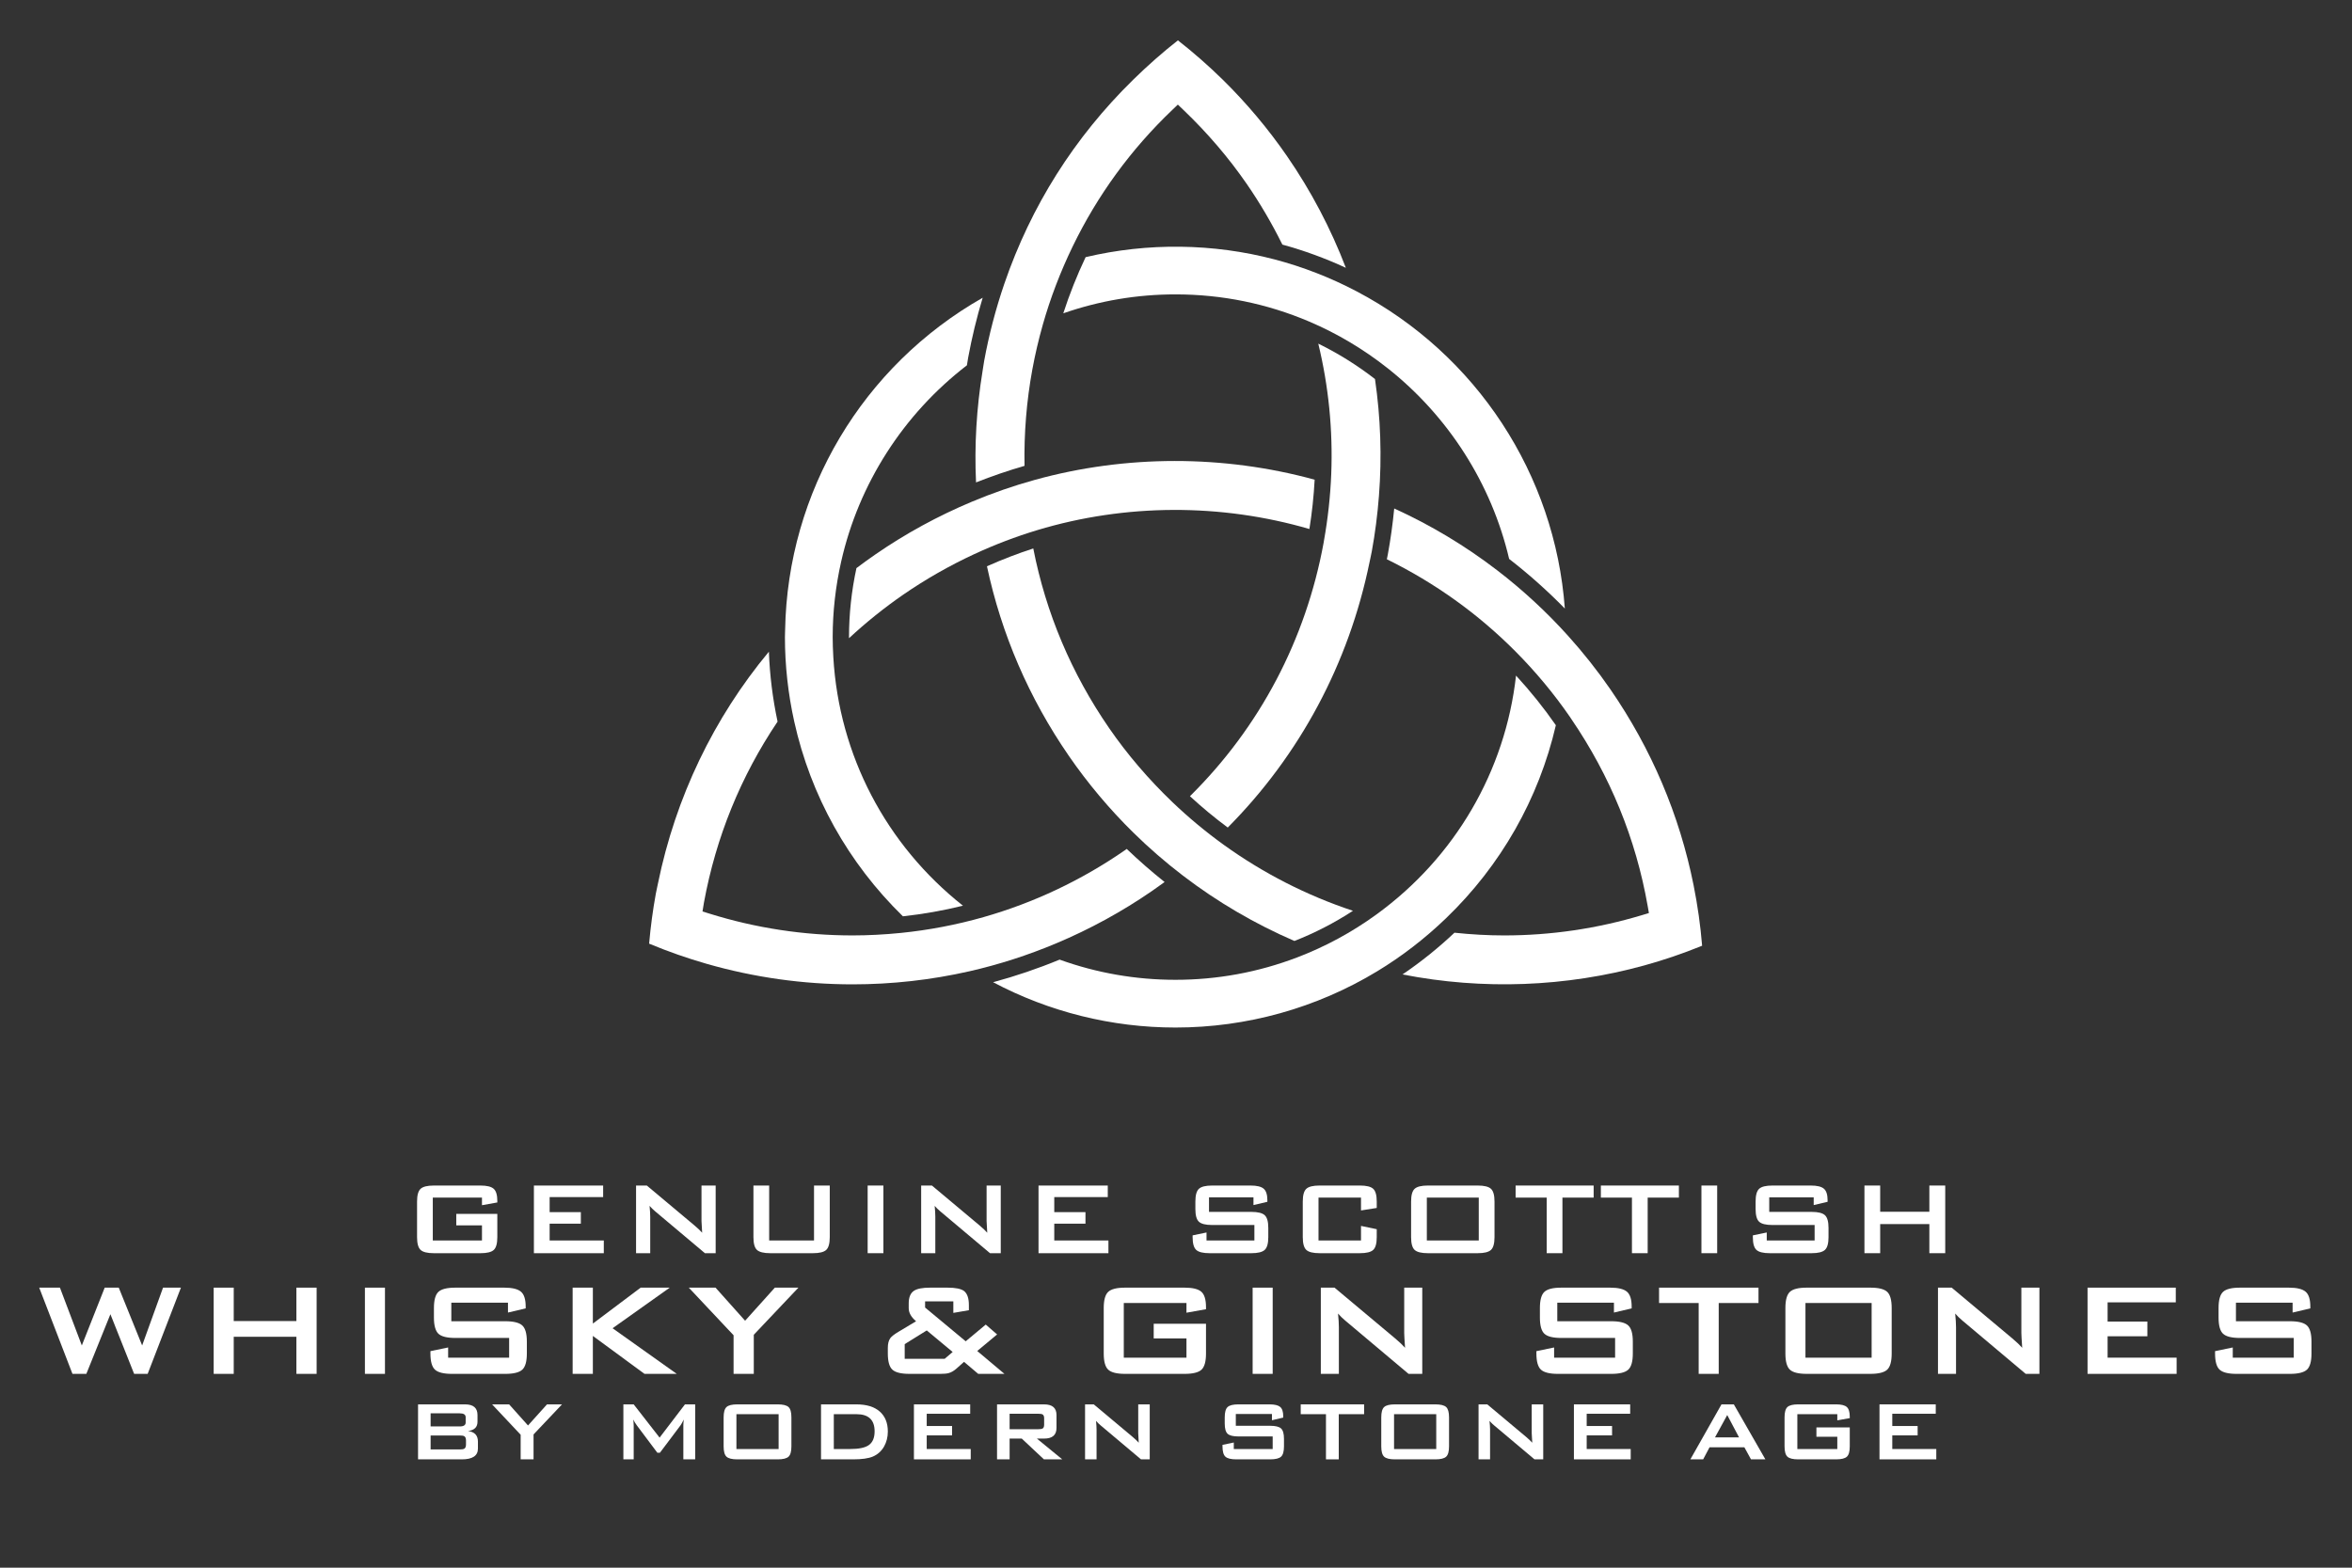 <?xml version="1.0" encoding="UTF-8"?> <!-- Generator: Adobe Illustrator 16.0.4, SVG Export Plug-In . SVG Version: 6.00 Build 0) --> <svg xmlns="http://www.w3.org/2000/svg" xmlns:xlink="http://www.w3.org/1999/xlink" id="Layer_1" x="0px" y="0px" width="595.28px" height="396.851px" viewBox="0 0 595.28 396.851" xml:space="preserve"><rect x="0" y="0" width="595.28" height="396.851" fill="#333333" stroke="none"/> <g> <g> <path fill="#FFFFFF" d="M164.291,238.882c4.771,1.986,9.67,3.705,14.586,5.112c12.015,3.443,24.434,5.19,36.911,5.19 c9.943,0,19.891-1.111,29.564-3.308c7.439-1.69,14.833-4.072,21.978-7.076c8.537-3.588,16.697-8.051,24.256-13.265 c1.054-0.726,2.115-1.479,3.17-2.256c-3.328-2.647-6.54-5.456-9.587-8.376c-0.202,0.146-0.406,0.294-0.612,0.434 c-10.937,7.543-22.924,13.204-35.633,16.828c-6.819,1.943-13.863,3.29-20.933,4.003c-4.149,0.416-8.256,0.63-12.204,0.63 c-12.321,0-24.526-1.859-36.274-5.532l-1.711-0.535l0.31-1.896c0.018-0.127,0.036-0.25,0.06-0.375 c3.037-16.529,9.306-31.935,18.629-45.785c-1.244-5.849-1.981-11.785-2.198-17.704c-13.963,16.783-23.625,36.923-28.054,58.582 c-0.075,0.358-0.153,0.724-0.232,1.087c-0.115,0.532-0.233,1.067-0.331,1.607C165.239,230.326,164.668,234.568,164.291,238.882z"></path> </g> <g> <path fill="#FFFFFF" d="M251.346,248.643c14.183,7.518,30.034,11.473,46.161,11.473c18.028,0,35.683-4.924,51.056-14.241 c6.199-3.751,12.051-8.262,17.396-13.403c13.896-13.364,23.505-30.25,27.82-48.885c-3.047-4.387-6.424-8.598-10.079-12.564 c-2.713,24.188-15.438,46.048-35.394,60.515c-6.181,4.483-12.91,8.124-19.997,10.826c-9.87,3.763-20.231,5.669-30.802,5.669 c-10.058,0-19.919-1.718-29.327-5.108C262.68,245.194,257.039,247.109,251.346,248.643z"></path> </g> <g> <path fill="#FFFFFF" d="M249.795,143.351c3.67,17.231,10.643,33.378,20.74,48.018c4.769,6.918,10.245,13.434,16.271,19.368 c3.936,3.873,8.176,7.553,12.605,10.938c8.684,6.637,18.167,12.193,28.201,16.527c5.172-2.03,10.137-4.59,14.813-7.635 c-11.688-3.878-22.666-9.483-32.688-16.695c-4.563-3.288-8.934-6.92-12.987-10.799c-6.057-5.799-11.447-12.102-16.021-18.736 c-9.555-13.856-16.012-29.152-19.21-45.494C257.557,140.126,253.627,141.636,249.795,143.351z"></path> </g> <g> <path fill="#FFFFFF" d="M216.762,143.815c-1.249,5.777-1.882,11.647-1.882,17.46c0,0.094,0,0.188,0,0.282 c4.336-4.025,8.944-7.725,13.739-11.032c5.623-3.877,11.662-7.326,17.952-10.244c5.179-2.404,10.549-4.45,15.958-6.08 c22.342-6.734,46.494-6.806,68.872-0.283c0.665-4.14,1.109-8.325,1.331-12.488c-23.108-6.323-47.793-6.303-70.777,0.034 c-5.361,1.478-10.751,3.349-16.018,5.559c-8.57,3.594-16.761,8.069-24.346,13.303C219.983,141.436,218.36,142.607,216.762,143.815 z"></path> </g> <g> <path fill="#FFFFFF" d="M248.714,75.369c-30.354,17.27-49.382,49.062-50.004,84.138c-0.004,0.264-0.013,0.532-0.023,0.799 c-0.01,0.323-0.023,0.646-0.023,0.971c0,7.131,0.792,14.324,2.355,21.38c4.157,18.766,13.661,35.795,27.507,49.305 c5.113-0.559,10.204-1.458,15.196-2.686c-19.472-15.401-31.363-38.089-32.809-62.893c-0.11-1.879-0.163-3.549-0.163-5.106 c0-6.364,0.721-12.79,2.145-19.101c4.447-19.71,15.739-37.328,31.831-49.702l0.026-0.174c0.089-0.58,0.176-1.162,0.282-1.74 C245.975,85.449,247.208,80.359,248.714,75.369z"></path> </g> <g> <path fill="#FFFFFF" d="M354.965,246.676c20.336,3.99,41.39,3.181,61.188-2.278c4.902-1.351,9.823-3.029,14.646-4.99 c-0.412-5.059-1.135-10.195-2.155-15.292c-3.569-17.831-10.661-34.525-21.069-49.621c-3.24-4.698-6.855-9.269-10.743-13.582 c-5.451-6.053-11.499-11.637-17.979-16.602c-8.032-6.158-16.763-11.394-25.981-15.59c-0.387,3.969-0.929,7.874-1.623,11.645 c-0.075,0.405-0.158,0.808-0.243,1.209c12.124,5.955,23.046,13.778,32.489,23.267c5.134,5.156,9.804,10.772,13.881,16.687 c0.068,0.095,0.138,0.203,0.206,0.314l0.109,0.165c9.835,14.408,16.338,30.327,19.325,47.321l0.315,1.803l-1.752,0.53 c-11.311,3.407-23.039,5.136-34.861,5.136c-4.048,0-8.283-0.23-12.601-0.686C363.995,240.01,359.587,243.546,354.965,246.676z"></path> </g> <g> <path fill="#FFFFFF" d="M301.169,201.558c3.039,2.803,6.247,5.46,9.57,7.931c18.251-18.375,30.646-41.564,35.885-67.175 c0.074-0.356,0.148-0.709,0.227-1.061c0.119-0.543,0.236-1.085,0.337-1.635c0.836-4.542,1.449-9.292,1.819-14.113 c0.762-9.872,0.423-19.812-1.005-29.555c-4.496-3.488-9.309-6.49-14.351-8.96c2.613,10.787,3.715,21.859,3.281,32.977 c-0.224,5.655-0.85,11.366-1.857,16.97l-0.068,0.438C330.488,161.984,318.803,184.128,301.169,201.558z"></path> </g> <g> <path fill="#FFFFFF" d="M381.956,141.489c4.973,3.854,9.697,8.064,14.096,12.563c-2.479-33.888-22.299-64.309-52.703-80.302 c-6.631-3.485-13.61-6.203-20.753-8.079c-15.531-4.078-32.079-4.299-47.831-0.574c-2.202,4.644-4.095,9.408-5.652,14.219 c9.138-3.184,18.67-4.794,28.394-4.794c11.731,0,23.124,2.316,33.855,6.883c7.055,3.004,13.729,6.976,19.839,11.806 C366.606,105.39,377.508,122.511,381.956,141.489z"></path> </g> <g> <path fill="#FFFFFF" d="M298.127,10.215c-3.84,3.008-7.648,6.362-11.341,9.983c-14.882,14.593-25.845,31.954-32.585,51.605 c-2.174,6.344-3.891,12.904-5.103,19.5c-0.098,0.534-0.177,1.073-0.259,1.61c-0.052,0.343-0.104,0.686-0.159,1.026 c-1.538,9.405-2.091,18.87-1.65,28.181c4.055-1.603,8.167-3.008,12.273-4.195c-0.153-8.214,0.511-16.409,1.976-24.388 c0.695-3.776,1.589-7.606,2.661-11.384c1.898-6.69,4.432-13.33,7.531-19.734c6.284-12.981,14.766-24.614,25.209-34.577 l1.427-1.362l1.427,1.363c6.053,5.791,11.444,12.095,16.023,18.736c3.336,4.835,6.361,9.994,9.005,15.341 c5.479,1.494,10.86,3.464,16.065,5.876c-3.82-9.975-8.811-19.459-14.874-28.249c-4.771-6.921-10.247-13.437-16.271-19.366 C305.912,16.673,302.097,13.323,298.127,10.215z"></path> </g> </g> <g> <path fill="#FFFFFF" d="M105.806,369.429v-13.916h11.919c2.086,0,3.129,0.9,3.129,2.697v1.698c0,1.367-0.801,2.149-2.4,2.347 c1.672,0.216,2.508,1.106,2.508,2.67v1.779c0,1.817-1.367,2.725-4.099,2.725H105.806z M116.377,357.778h-7.389v3.317h7.389 c0.988,0,1.483-0.333,1.483-0.999v-1.32C117.86,358.11,117.365,357.778,116.377,357.778z M116.377,363.387h-7.389v3.533h7.389 c0.54,0,0.917-0.062,1.133-0.188c0.287-0.18,0.431-0.53,0.431-1.052v-1.052c0-0.521-0.144-0.871-0.431-1.053 C117.294,363.45,116.917,363.387,116.377,363.387z"></path> <path fill="#FFFFFF" d="M131.776,369.429v-6.23l-7.228-7.686h4.315l4.773,5.34l4.801-5.34h3.802l-7.2,7.605v6.311H131.776z"></path> <path fill="#FFFFFF" d="M157.772,369.429v-13.916h2.615l6.553,8.414l6.418-8.414h2.589v13.916h-2.994v-8.604 c0-0.341,0.036-0.836,0.108-1.483c-0.342,0.702-0.611,1.187-0.809,1.457l-5.231,6.957h-0.647l-5.232-6.984 c-0.378-0.503-0.656-0.979-0.836-1.43c0.054,0.558,0.081,1.052,0.081,1.483v8.604H157.772z"></path> <path fill="#FFFFFF" d="M183.148,358.804c0-1.295,0.243-2.168,0.728-2.617c0.485-0.448,1.393-0.674,2.724-0.674h10.248 c1.331,0,2.238,0.226,2.724,0.674c0.486,0.449,0.728,1.322,0.728,2.617v7.334c0,1.295-0.242,2.168-0.728,2.616 c-0.485,0.449-1.393,0.675-2.724,0.675h-10.248c-1.331,0-2.239-0.226-2.724-0.675c-0.485-0.448-0.728-1.321-0.728-2.616V358.804z M186.385,366.812h10.679v-8.818h-10.679V366.812z"></path> <path fill="#FFFFFF" d="M207.797,369.429v-13.916h8.954c2.571,0,4.54,0.603,5.906,1.807c1.366,1.205,2.049,2.896,2.049,5.07 c0,1.385-0.314,2.643-0.944,3.775c-0.684,1.187-1.636,2.041-2.858,2.562c-1.115,0.468-2.778,0.702-4.99,0.702H207.797z M211.033,366.812h4.18c2.139,0,3.676-0.315,4.611-0.944c1.025-0.683,1.537-1.861,1.537-3.532c0-2.895-1.528-4.342-4.584-4.342 h-5.744V366.812z"></path> <path fill="#FFFFFF" d="M231.312,369.429v-13.916h14.24v2.373h-11.003v3.102h6.418v2.374h-6.418v3.451h11.137v2.616H231.312z"></path> <path fill="#FFFFFF" d="M252.347,369.429v-13.916h11.92c2.086,0,3.129,0.9,3.129,2.697v3.263c0,1.798-1.043,2.697-3.129,2.697 h-1.833l6.418,5.259h-4.639l-5.609-5.259h-3.074v5.259H252.347z M262.811,357.886h-7.281v3.91h7.281 c0.503,0,0.854-0.054,1.052-0.162c0.27-0.163,0.404-0.479,0.404-0.95V359c0-0.471-0.134-0.787-0.404-0.951 C263.665,357.94,263.313,357.886,262.811,357.886z"></path> <path fill="#FFFFFF" d="M274.622,369.429v-13.916h2.211l9.789,8.198c0.701,0.594,1.231,1.098,1.591,1.51 c-0.09-1.294-0.134-2.094-0.134-2.399v-7.309h2.912v13.916h-2.211l-10.221-8.604c-0.432-0.358-0.818-0.736-1.159-1.133 c0.089,0.899,0.134,1.638,0.134,2.212v7.524H274.622z"></path> <path fill="#FFFFFF" d="M321.923,357.94h-9.143v2.992h8.703c1.334,0,2.248,0.226,2.743,0.675c0.495,0.45,0.743,1.322,0.743,2.615 v1.915c0,1.295-0.247,2.168-0.741,2.616c-0.495,0.449-1.406,0.675-2.737,0.675h-8.603c-1.331,0-2.243-0.226-2.737-0.675 c-0.495-0.448-0.741-1.321-0.741-2.616v-0.377l2.858-0.593v1.645h9.843v-3.183h-8.684c-1.33,0-2.238-0.225-2.723-0.673 c-0.486-0.45-0.729-1.322-0.729-2.617v-1.536c0-1.295,0.243-2.168,0.729-2.617c0.484-0.448,1.393-0.674,2.723-0.674h7.902 c1.276,0,2.171,0.217,2.683,0.648c0.513,0.43,0.769,1.231,0.769,2.399v0.296l-2.858,0.675V357.94z"></path> <path fill="#FFFFFF" d="M338.832,357.994v11.435h-3.236v-11.435h-6.391v-2.481h16.046v2.481H338.832z"></path> <path fill="#FFFFFF" d="M349.591,358.804c0-1.295,0.243-2.168,0.729-2.617c0.484-0.448,1.393-0.674,2.723-0.674h10.247 c1.331,0,2.24,0.226,2.725,0.674c0.485,0.449,0.729,1.322,0.729,2.617v7.334c0,1.295-0.243,2.168-0.729,2.616 c-0.484,0.449-1.394,0.675-2.725,0.675h-10.247c-1.33,0-2.238-0.226-2.723-0.675c-0.486-0.448-0.729-1.321-0.729-2.616V358.804z M352.827,366.812h10.679v-8.818h-10.679V366.812z"></path> <path fill="#FFFFFF" d="M374.214,369.429v-13.916h2.211l9.789,8.198c0.702,0.594,1.231,1.098,1.592,1.51 c-0.09-1.294-0.136-2.094-0.136-2.399v-7.309h2.913v13.916h-2.211l-10.221-8.604c-0.432-0.358-0.819-0.736-1.16-1.133 c0.09,0.899,0.136,1.638,0.136,2.212v7.524H374.214z"></path> <path fill="#FFFFFF" d="M398.35,369.429v-13.916h14.238v2.373h-11.003v3.102h6.419v2.374h-6.419v3.451h11.139v2.616H398.35z"></path> <path fill="#FFFFFF" d="M427.824,369.429l7.874-13.916h3.129l7.981,13.916h-3.64l-1.672-3.048h-8.819l-1.617,3.048H427.824z M434.053,363.873h6.096l-2.994-5.663L434.053,363.873z"></path> <path fill="#FFFFFF" d="M465.013,357.994H454.9v8.818h10.112v-3.102h-5.285v-2.374h8.441v4.801c0,1.295-0.243,2.168-0.729,2.616 c-0.485,0.449-1.394,0.675-2.724,0.675h-9.602c-1.329,0-2.237-0.226-2.723-0.675c-0.485-0.448-0.729-1.321-0.729-2.616v-7.334 c0-1.295,0.243-2.168,0.729-2.617c0.485-0.448,1.394-0.674,2.723-0.674h9.602c1.294,0,2.193,0.221,2.696,0.661 c0.504,0.44,0.756,1.271,0.756,2.494v0.324l-3.156,0.565V357.994z"></path> <path fill="#FFFFFF" d="M475.692,369.429v-13.916h14.238v2.373h-11.003v3.102h6.419v2.374h-6.419v3.451h11.139v2.616H475.692z"></path> </g> <g> <path fill="#FFFFFF" d="M121.985,303.168h-12.446v10.854h12.446v-3.817h-6.505v-2.921h10.389v5.907 c0,1.594-0.299,2.667-0.896,3.221c-0.598,0.553-1.716,0.829-3.353,0.829h-11.815c-1.638,0-2.755-0.276-3.353-0.829 c-0.598-0.554-0.896-1.627-0.896-3.221v-9.027c0-1.594,0.298-2.666,0.896-3.22c0.597-0.553,1.714-0.829,3.353-0.829h11.815 c1.593,0,2.7,0.271,3.319,0.812c0.62,0.543,0.93,1.566,0.93,3.07v0.398l-3.884,0.696V303.168z"></path> <path fill="#FFFFFF" d="M135.129,317.24v-17.126h17.525v2.92h-13.542v3.817h7.899v2.921h-7.899v4.249h13.708v3.219H135.129z"></path> <path fill="#FFFFFF" d="M160.984,317.24v-17.126h2.722l12.048,10.09c0.862,0.73,1.515,1.351,1.958,1.858 c-0.11-1.594-0.165-2.577-0.165-2.954v-8.994h3.584v17.126h-2.722l-12.58-10.587c-0.531-0.443-1.006-0.907-1.427-1.395 c0.111,1.105,0.166,2.013,0.166,2.722v9.26H160.984z"></path> <path fill="#FFFFFF" d="M194.673,300.114v13.907h11.351v-13.907h3.983v13.076c0,1.594-0.299,2.667-0.896,3.221 c-0.598,0.553-1.715,0.829-3.353,0.829h-10.82c-1.638,0-2.755-0.276-3.352-0.829c-0.598-0.554-0.896-1.627-0.896-3.221v-13.076 H194.673z"></path> <path fill="#FFFFFF" d="M219.6,317.24v-17.126h3.983v17.126H219.6z"></path> <path fill="#FFFFFF" d="M233.141,317.24v-17.126h2.722l12.048,10.09c0.863,0.73,1.515,1.351,1.958,1.858 c-0.11-1.594-0.166-2.577-0.166-2.954v-8.994h3.584v17.126h-2.721l-12.58-10.587c-0.531-0.443-1.007-0.907-1.427-1.395 c0.11,1.105,0.166,2.013,0.166,2.722v9.26H233.141z"></path> <path fill="#FFFFFF" d="M262.847,317.24v-17.126h17.525v2.92H266.83v3.817h7.899v2.921h-7.899v4.249h13.708v3.219H262.847z"></path> <path fill="#FFFFFF" d="M317.246,303.101h-11.252v3.685h10.712c1.641,0,2.767,0.277,3.377,0.829 c0.609,0.555,0.914,1.627,0.914,3.221v2.355c0,1.594-0.305,2.667-0.913,3.221c-0.608,0.553-1.731,0.829-3.369,0.829h-10.587 c-1.638,0-2.761-0.276-3.369-0.829c-0.608-0.554-0.914-1.627-0.914-3.221v-0.464l3.519-0.73v2.025h12.115v-3.917h-10.687 c-1.639,0-2.756-0.276-3.353-0.83c-0.599-0.553-0.896-1.627-0.896-3.22v-1.892c0-1.594,0.298-2.666,0.896-3.22 c0.597-0.553,1.714-0.829,3.353-0.829h9.724c1.571,0,2.673,0.265,3.304,0.796c0.63,0.531,0.945,1.516,0.945,2.954v0.365 l-3.519,0.83V303.101z"></path> <path fill="#FFFFFF" d="M344.464,303.168h-10.755v10.854h10.755v-3.685l3.982,0.83v2.023c0,1.594-0.299,2.667-0.896,3.221 c-0.598,0.553-1.715,0.829-3.353,0.829h-10.223c-1.638,0-2.754-0.276-3.353-0.829c-0.597-0.554-0.896-1.627-0.896-3.221v-9.027 c0-1.594,0.299-2.666,0.896-3.22c0.599-0.553,1.715-0.829,3.353-0.829h10.223c1.638,0,2.755,0.276,3.353,0.829 c0.598,0.554,0.896,1.626,0.896,3.22v1.627l-3.982,0.63V303.168z"></path> <path fill="#FFFFFF" d="M357.142,304.163c0-1.594,0.299-2.666,0.896-3.22c0.599-0.553,1.715-0.829,3.353-0.829h12.613 c1.638,0,2.754,0.276,3.353,0.829c0.597,0.554,0.896,1.626,0.896,3.22v9.027c0,1.594-0.299,2.667-0.896,3.221 c-0.599,0.553-1.715,0.829-3.353,0.829H361.39c-1.638,0-2.754-0.276-3.353-0.829c-0.597-0.554-0.896-1.627-0.896-3.221V304.163z M361.125,314.021h13.144v-10.854h-13.144V314.021z"></path> <path fill="#FFFFFF" d="M395.444,303.168v14.072h-3.982v-14.072h-7.867v-3.054h19.749v3.054H395.444z"></path> <path fill="#FFFFFF" d="M417.019,303.168v14.072h-3.982v-14.072h-7.867v-3.054h19.749v3.054H417.019z"></path> <path fill="#FFFFFF" d="M430.626,317.24v-17.126h3.984v17.126H430.626z"></path> <path fill="#FFFFFF" d="M459.038,303.101h-11.252v3.685h10.712c1.641,0,2.767,0.277,3.376,0.829 c0.61,0.555,0.915,1.627,0.915,3.221v2.355c0,1.594-0.305,2.667-0.913,3.221c-0.609,0.553-1.732,0.829-3.369,0.829h-10.588 c-1.637,0-2.76-0.276-3.369-0.829c-0.608-0.554-0.912-1.627-0.912-3.221v-0.464l3.518-0.73v2.025h12.115v-3.917h-10.688 c-1.639,0-2.755-0.276-3.352-0.83c-0.599-0.553-0.897-1.627-0.897-3.22v-1.892c0-1.594,0.299-2.666,0.897-3.22 c0.597-0.553,1.713-0.829,3.352-0.829h9.725c1.571,0,2.673,0.265,3.303,0.796c0.631,0.531,0.946,1.516,0.946,2.954v0.365 l-3.519,0.83V303.101z"></path> <path fill="#FFFFFF" d="M471.882,317.24v-17.126h3.983v6.639h12.446v-6.639h4.016v17.126h-4.016v-7.368h-12.446v7.368H471.882z"></path> <path fill="#FFFFFF" d="M18.34,347.788l-8.417-21.825h5.245l5.541,14.635l5.794-14.635h3.553l5.921,14.635l5.288-14.635h4.526 l-8.417,21.825h-3.426l-6.006-15.1l-6.091,15.1H18.34z"></path> <path fill="#FFFFFF" d="M54.081,347.788v-21.825h5.075v8.459h15.862v-8.459h5.118v21.825h-5.118v-9.39H59.156v9.39H54.081z"></path> <path fill="#FFFFFF" d="M92.359,347.788v-21.825h5.075v21.825H92.359z"></path> <path fill="#FFFFFF" d="M128.564,329.771h-14.338v4.694h13.65c2.091,0,3.525,0.353,4.302,1.058 c0.777,0.705,1.167,2.072,1.167,4.103v3.003c0,2.03-0.388,3.398-1.164,4.104c-0.775,0.704-2.207,1.057-4.293,1.057h-13.493 c-2.087,0-3.518-0.353-4.293-1.057c-0.776-0.705-1.163-2.073-1.163-4.104v-0.592l4.483-0.931v2.58h15.439v-4.991h-13.62 c-2.087,0-3.511-0.353-4.272-1.057c-0.761-0.706-1.142-2.073-1.142-4.104v-2.411c0-2.03,0.38-3.397,1.142-4.103 c0.762-0.705,2.185-1.058,4.272-1.058h12.393c2.001,0,3.405,0.339,4.209,1.015c0.803,0.677,1.205,1.932,1.205,3.765v0.465 l-4.484,1.059V329.771z"></path> <path fill="#FFFFFF" d="M144.933,347.788v-21.825h5.118v9.094l12.097-9.094h7.359l-14.465,10.277l16.242,11.548h-8.163 l-13.07-9.602v9.602H144.933z"></path> <path fill="#FFFFFF" d="M185.664,347.788v-9.771l-11.335-12.055h6.768l7.486,8.375l7.529-8.375h5.964l-11.294,11.928v9.897H185.664 z"></path> <path fill="#FFFFFF" d="M230.16,347.788c-2.087,0-3.518-0.353-4.293-1.057c-0.776-0.705-1.163-2.073-1.163-4.104v-1.438 c0-1.042,0.211-1.86,0.634-2.452c0.339-0.451,1.029-0.987,2.073-1.607l4.442-2.665c-1.241-1.043-1.862-2.143-1.862-3.299v-1.227 c0-1.523,0.437-2.581,1.312-3.173c0.789-0.536,2.157-0.804,4.102-0.804h4.399c2.031,0,3.426,0.282,4.188,0.846 c0.817,0.649,1.227,1.833,1.227,3.554v1.312l-3.934,0.676v-2.918h-7.148v1.564l10.278,8.544l5.075-4.23l2.876,2.497l-5.033,4.187 l6.894,5.795h-6.641l-3.595-3.046l-1.945,1.734c-0.649,0.564-1.283,0.931-1.904,1.1c-0.451,0.143-1.184,0.212-2.199,0.212H230.16z M228.976,343.981h10.109l2.03-1.734l-6.556-5.456l-5.583,3.469V343.981z"></path> <path fill="#FFFFFF" d="M300.288,329.854h-15.862v13.831h15.862v-4.864h-8.291V335.1h13.238v7.528c0,2.03-0.38,3.398-1.142,4.104 c-0.76,0.704-2.186,1.057-4.271,1.057h-15.058c-2.087,0-3.511-0.353-4.272-1.057c-0.761-0.705-1.142-2.073-1.142-4.104v-11.505 c0-2.03,0.38-3.397,1.142-4.103c0.762-0.705,2.186-1.058,4.272-1.058h15.058c2.03,0,3.439,0.346,4.229,1.036 c0.789,0.691,1.184,1.996,1.184,3.912v0.508l-4.947,0.888V329.854z"></path> <path fill="#FFFFFF" d="M317.037,347.788v-21.825h5.075v21.825H317.037z"></path> <path fill="#FFFFFF" d="M334.294,347.788v-21.825h3.468l15.354,12.858c1.1,0.931,1.931,1.72,2.495,2.368 c-0.141-2.03-0.212-3.284-0.212-3.764v-11.463h4.568v21.825h-3.469l-16.03-13.492c-0.676-0.563-1.283-1.157-1.818-1.777 c0.142,1.411,0.212,2.566,0.212,3.469v11.801H334.294z"></path> <path fill="#FFFFFF" d="M408.48,329.771h-14.339v4.694h13.65c2.091,0,3.525,0.353,4.303,1.058s1.166,2.072,1.166,4.103v3.003 c0,2.03-0.388,3.398-1.163,4.104c-0.776,0.704-2.207,1.057-4.294,1.057h-13.492c-2.087,0-3.518-0.353-4.293-1.057 c-0.775-0.705-1.163-2.073-1.163-4.104v-0.592l4.484-0.931v2.58h15.437v-4.991h-13.619c-2.087,0-3.511-0.353-4.271-1.057 c-0.762-0.706-1.143-2.073-1.143-4.104v-2.411c0-2.03,0.381-3.397,1.143-4.103c0.761-0.705,2.185-1.058,4.271-1.058h12.394 c2.001,0,3.404,0.339,4.208,1.015c0.804,0.677,1.206,1.932,1.206,3.765v0.465l-4.484,1.059V329.771z"></path> <path fill="#FFFFFF" d="M435,329.854v17.934h-5.075v-17.934H419.9v-3.892h25.167v3.892H435z"></path> <path fill="#FFFFFF" d="M451.876,331.123c0-2.03,0.381-3.397,1.143-4.103c0.761-0.705,2.185-1.058,4.272-1.058h16.072 c2.086,0,3.51,0.353,4.272,1.058c0.762,0.705,1.142,2.072,1.142,4.103v11.505c0,2.03-0.38,3.398-1.142,4.104 c-0.763,0.704-2.187,1.057-4.272,1.057h-16.072c-2.088,0-3.512-0.353-4.272-1.057c-0.762-0.705-1.143-2.073-1.143-4.104V331.123z M456.952,343.686h16.75v-13.831h-16.75V343.686z"></path> <path fill="#FFFFFF" d="M490.494,347.788v-21.825h3.468l15.354,12.858c1.1,0.931,1.931,1.72,2.495,2.368 c-0.141-2.03-0.212-3.284-0.212-3.764v-11.463h4.568v21.825h-3.468l-16.031-13.492c-0.676-0.563-1.283-1.157-1.818-1.777 c0.142,1.411,0.213,2.566,0.213,3.469v11.801H490.494z"></path> <path fill="#FFFFFF" d="M528.348,347.788v-21.825h22.333v3.722h-17.257v4.864h10.066v3.723h-10.066v5.414h17.469v4.103H528.348z"></path> <path fill="#FFFFFF" d="M580.246,329.771h-14.339v4.694h13.65c2.091,0,3.525,0.353,4.303,1.058s1.166,2.072,1.166,4.103v3.003 c0,2.03-0.388,3.398-1.163,4.104c-0.776,0.704-2.207,1.057-4.294,1.057h-13.492c-2.087,0-3.518-0.353-4.293-1.057 c-0.775-0.705-1.163-2.073-1.163-4.104v-0.592l4.483-0.931v2.58h15.438v-4.991h-13.619c-2.087,0-3.511-0.353-4.271-1.057 c-0.762-0.706-1.143-2.073-1.143-4.104v-2.411c0-2.03,0.381-3.397,1.143-4.103c0.761-0.705,2.185-1.058,4.271-1.058h12.394 c2.001,0,3.404,0.339,4.208,1.015c0.804,0.677,1.206,1.932,1.206,3.765v0.465l-4.484,1.059V329.771z"></path> </g> </svg> 